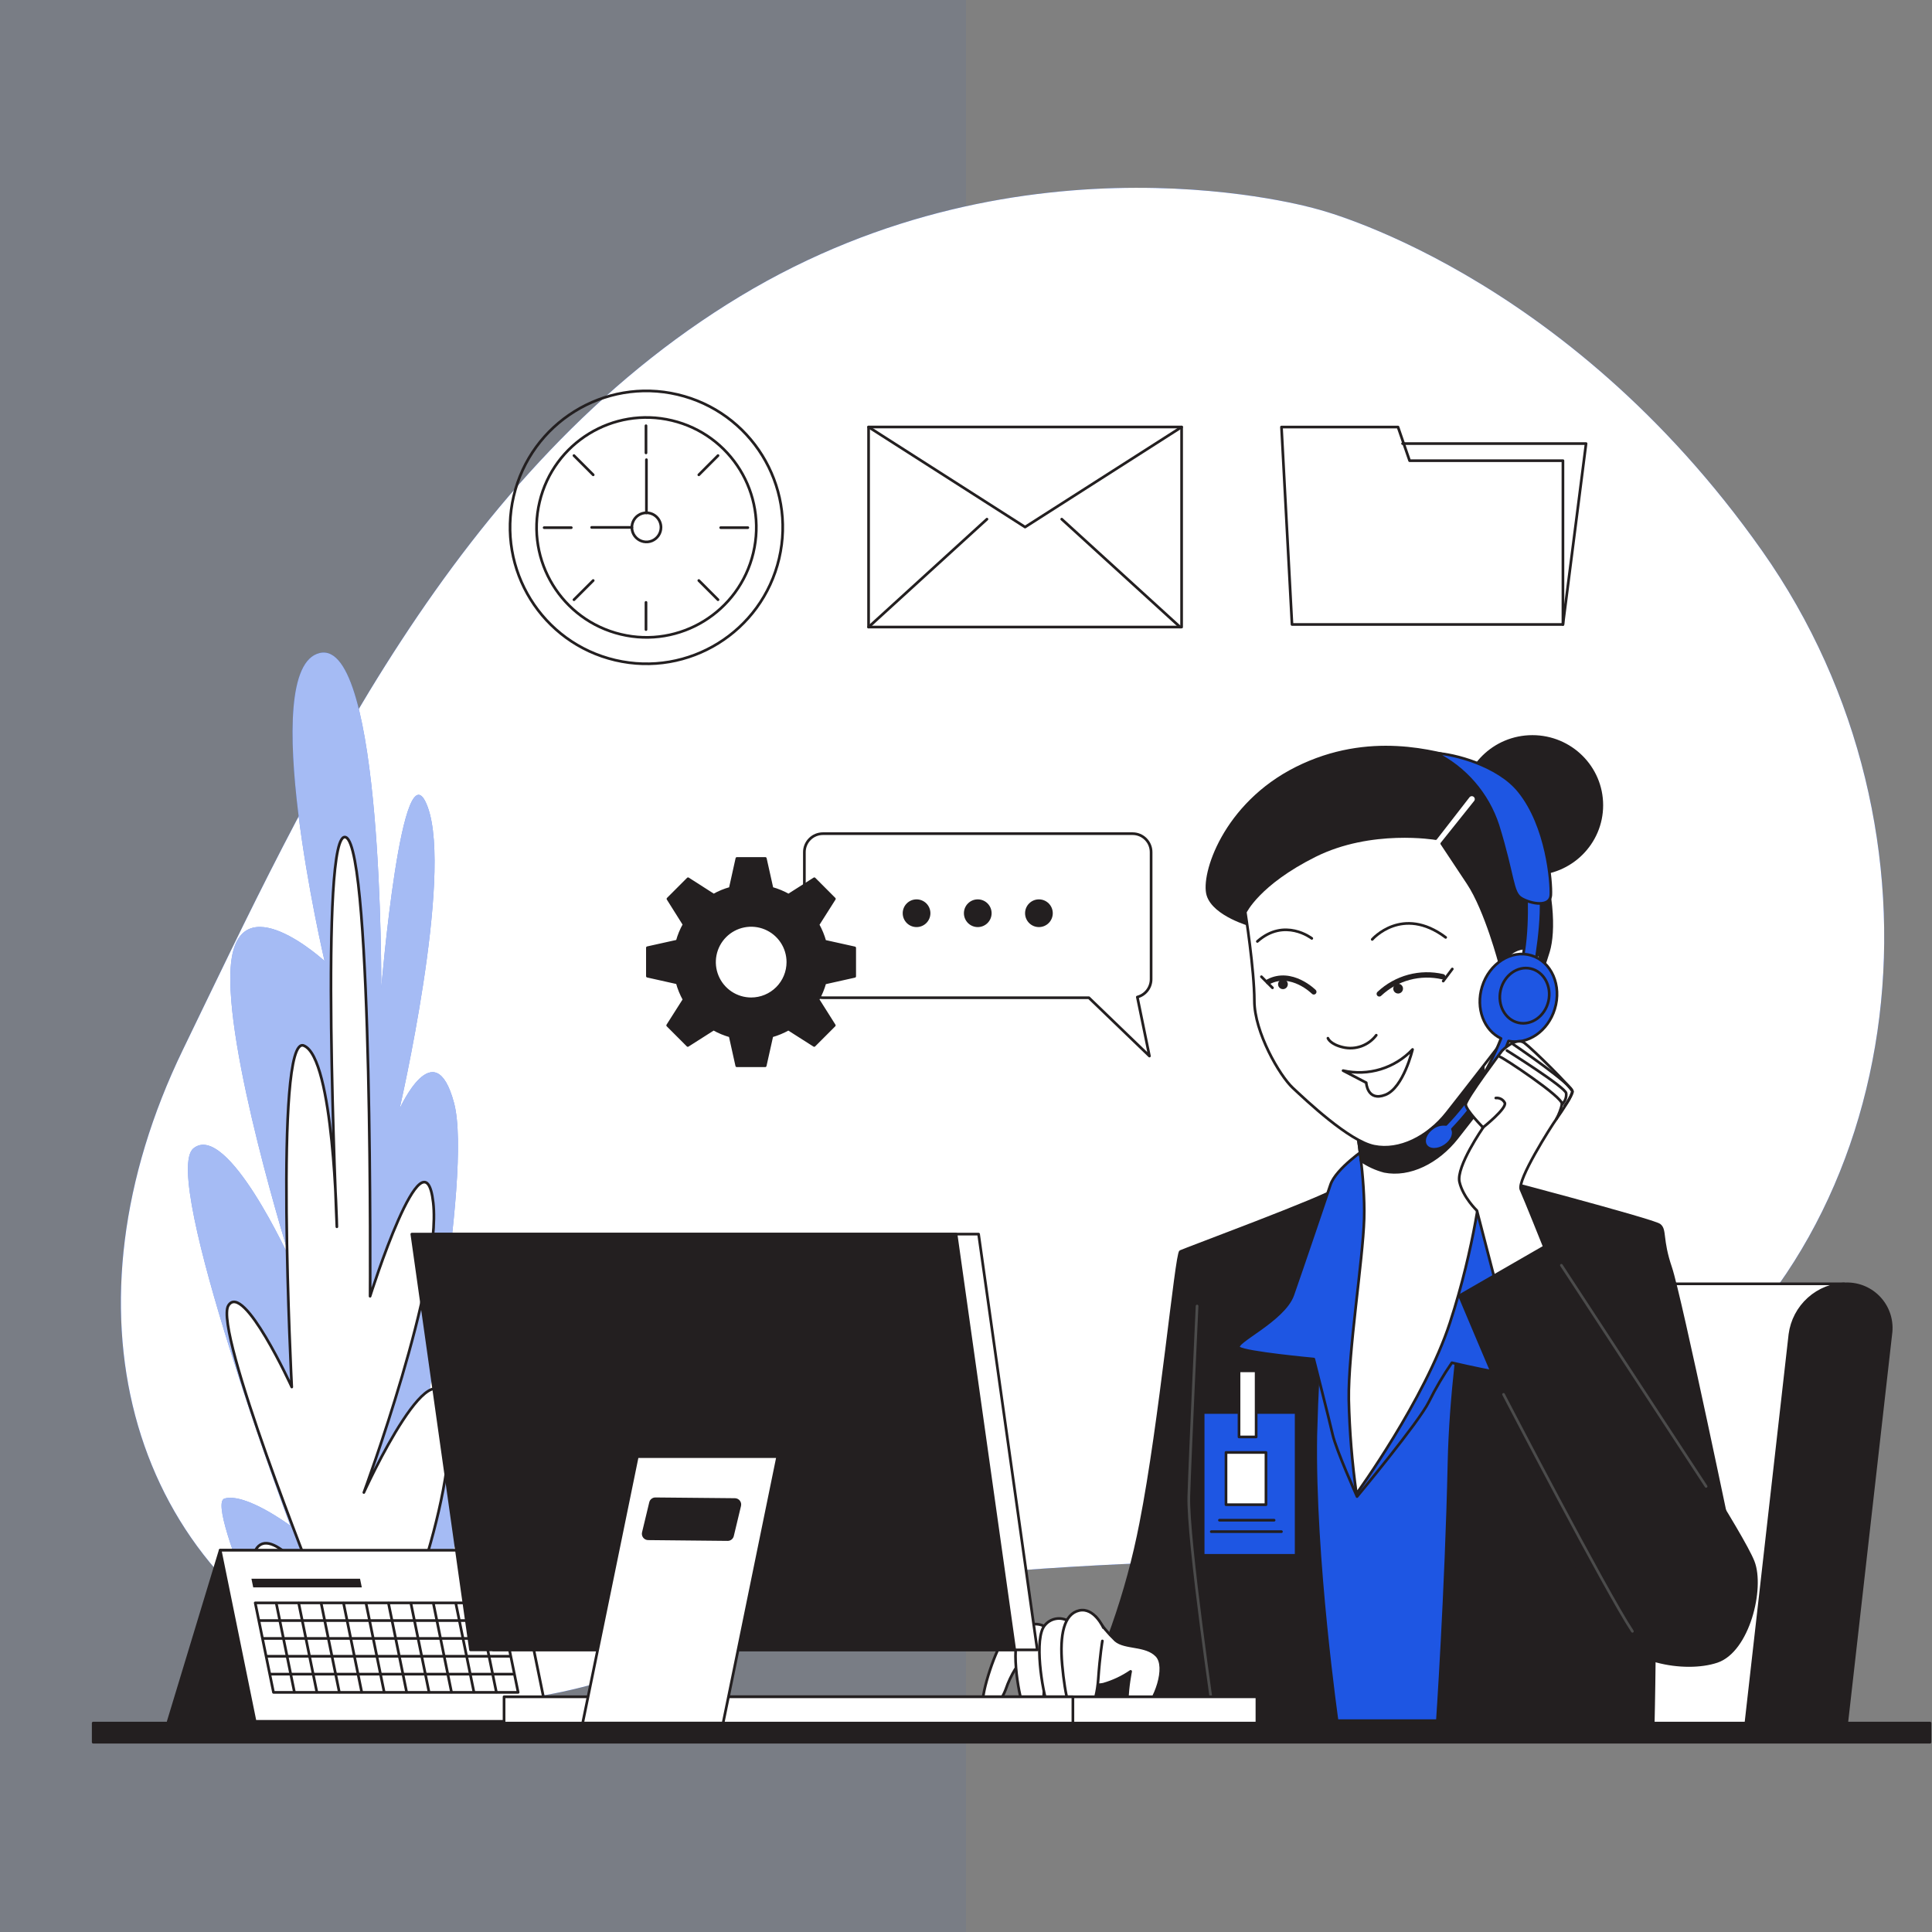 <svg xmlns="http://www.w3.org/2000/svg" width="720" height="720" viewBox="0 0 720 720" fill="none"><rect x="0" y="0" width="720" height="720" fill="#808080" stroke="none"/><path opacity="0.06" d="M0 0H360V720H0V0Z" fill="#1E56E3"></path><g clip-path="url(#clip0_2021_3618)"><path d="M490.554 77.858C490.554 77.858 382.544 46.029 275.857 110.408C169.17 174.787 114.849 294.819 68.189 391.145C21.53 487.471 47.382 581.81 128.216 621.438C209.051 661.066 264.637 594.068 378.456 585.327C492.274 576.586 522.773 590.801 617.607 524.112C712.441 457.422 730.485 310.064 656.708 205.321C582.932 100.578 490.554 77.858 490.554 77.858Z" fill="#1E56E3"></path><path d="M490.554 77.858C490.554 77.858 382.544 46.029 275.857 110.408C169.17 174.787 114.849 294.819 68.189 391.145C21.53 487.471 47.382 581.81 128.216 621.438C209.051 661.066 264.637 594.068 378.456 585.327C492.274 576.586 522.773 590.801 617.607 524.112C712.441 457.422 730.485 310.064 656.708 205.321C582.932 100.578 490.554 77.858 490.554 77.858Z" fill="white"></path><path d="M112.203 638.331C112.203 638.331 75.778 560.694 83.689 558.457C91.601 556.22 108.188 568.581 108.188 568.581C108.188 568.581 59.514 438.057 72.116 427.933C84.719 417.809 108.247 469.621 108.247 469.621C108.247 469.621 83.116 389.673 86.071 359.257C89.027 328.841 120.952 358.139 120.952 358.139C120.952 358.139 95.38 248.996 119.129 243.36C142.878 237.724 142.084 368.248 142.084 368.248C142.084 368.248 149.878 274.851 159.392 300.735C168.906 326.619 148.907 413.247 148.907 413.247C148.907 413.247 161.951 383.993 169.2 410.996C176.45 437.998 154.789 547.141 154.789 547.141C154.789 547.141 173.2 529.144 174.921 551.644C176.641 574.143 136.805 643.908 136.805 643.908L114.261 646.204L112.203 638.331Z" fill="#1E56E3"></path><path opacity="0.6" d="M112.203 638.331C112.203 638.331 75.778 560.694 83.689 558.457C91.601 556.22 108.188 568.581 108.188 568.581C108.188 568.581 59.514 438.057 72.116 427.933C84.719 417.809 108.247 469.621 108.247 469.621C108.247 469.621 83.116 389.673 86.071 359.257C89.027 328.841 120.952 358.139 120.952 358.139C120.952 358.139 95.38 248.996 119.129 243.36C142.878 237.724 142.084 368.248 142.084 368.248C142.084 368.248 149.878 274.851 159.392 300.735C168.906 326.619 148.907 413.247 148.907 413.247C148.907 413.247 161.951 383.993 169.2 410.996C176.45 437.998 154.789 547.141 154.789 547.141C154.789 547.141 173.2 529.144 174.921 551.644C176.641 574.143 136.805 643.908 136.805 643.908L114.261 646.204L112.203 638.331Z" fill="white"></path><path d="M119.967 641.789C119.967 641.789 89.615 587.784 95.233 577.646C100.85 567.507 117.717 591.154 117.717 591.154C117.717 591.154 79.484 495.505 85.116 486.514C90.748 477.523 108.732 516.901 108.732 516.901C108.732 516.901 102.012 385.185 113.217 389.674C124.423 394.162 125.54 457.187 125.54 457.187C125.54 457.187 118.805 307.548 128.923 312.051C139.04 316.554 137.922 483.071 137.922 483.071C137.922 483.071 158.157 418.927 161.451 448.181C164.745 477.435 135.599 556.206 135.599 556.206C135.599 556.206 163.774 494.313 167.2 527.011C170.627 559.708 144.657 620.335 144.657 620.335C144.657 620.335 154.774 595.583 154.774 609.077C154.774 622.571 146.907 639.464 146.907 639.464" fill="white"></path><path d="M119.967 641.789C119.967 641.789 89.615 587.784 95.233 577.646C100.85 567.507 117.717 591.154 117.717 591.154C117.717 591.154 79.484 495.505 85.116 486.514C90.748 477.523 108.732 516.901 108.732 516.901C108.732 516.901 102.012 385.185 113.217 389.674C124.423 394.162 125.54 457.187 125.54 457.187C125.54 457.187 118.805 307.548 128.923 312.051C139.04 316.554 137.922 483.071 137.922 483.071C137.922 483.071 158.157 418.927 161.451 448.181C164.745 477.435 135.599 556.206 135.599 556.206C135.599 556.206 163.774 494.313 167.2 527.011C170.627 559.708 144.657 620.334 144.657 620.334C144.657 620.334 154.774 595.583 154.774 609.077C154.774 622.571 146.907 639.464 146.907 639.464" stroke="#231F20" stroke-linecap="round" stroke-linejoin="round"></path><path d="M82.057 577.719L62.69 641.583H115.144L135.099 578.072L82.057 577.719Z" fill="#231F20" stroke="#231F20" stroke-linecap="round" stroke-linejoin="round"></path><path d="M204.375 641.494H95.056L82.057 577.719H191.361L204.375 641.494Z" fill="white" stroke="#231F20" stroke-linecap="round" stroke-linejoin="round"></path><path d="M193.096 630.693H101.924L95.115 597.349H186.288L193.096 630.693Z" stroke="#231F20" stroke-linecap="round" stroke-linejoin="round"></path><path d="M102.953 597.467L109.703 630.561" stroke="#231F20" stroke-linecap="round" stroke-linejoin="round"></path><path d="M111.32 597.467L118.07 630.561" stroke="#231F20" stroke-linecap="round" stroke-linejoin="round"></path><path d="M119.688 597.467L126.437 630.561" stroke="#231F20" stroke-linecap="round" stroke-linejoin="round"></path><path d="M128.04 597.467L134.79 630.561" stroke="#231F20" stroke-linecap="round" stroke-linejoin="round"></path><path d="M136.407 597.467L143.157 630.561" stroke="#231F20" stroke-linecap="round" stroke-linejoin="round"></path><path d="M144.774 597.467L151.524 630.561" stroke="#231F20" stroke-linecap="round" stroke-linejoin="round"></path><path d="M153.127 597.467L159.877 630.561" stroke="#231F20" stroke-linecap="round" stroke-linejoin="round"></path><path d="M161.495 597.467L168.244 630.561" stroke="#231F20" stroke-linecap="round" stroke-linejoin="round"></path><path d="M169.862 597.467L176.612 630.561" stroke="#231F20" stroke-linecap="round" stroke-linejoin="round"></path><path d="M178.214 597.467L184.964 630.561" stroke="#231F20" stroke-linecap="round" stroke-linejoin="round"></path><path d="M96.674 603.941H187.332" stroke="#231F20" stroke-linecap="round" stroke-linejoin="round"></path><path d="M98.041 610.593H188.685" stroke="#231F20" stroke-linecap="round" stroke-linejoin="round"></path><path d="M99.394 617.244H190.037" stroke="#231F20" stroke-linecap="round" stroke-linejoin="round"></path><path d="M100.747 623.896H191.405" stroke="#231F20" stroke-linecap="round" stroke-linejoin="round"></path><path d="M134.834 591.566H94.365L93.703 588.343H134.172L134.834 591.566Z" fill="#231F20"></path><path d="M687.281 478.45H555.433C549.229 478.597 543.282 480.959 538.665 485.109C534.048 489.26 531.066 494.925 530.258 501.082L514.082 644.158H668.487L687.281 478.45Z" fill="white" stroke="#231F20" stroke-linecap="round" stroke-linejoin="round"></path><path d="M687.972 478.45C682.817 478.571 677.876 480.534 674.041 483.983C670.206 487.432 667.73 492.14 667.061 497.256L650.429 644.158H687.986L704.633 497.256C704.976 494.888 704.798 492.474 704.113 490.181C703.427 487.889 702.251 485.774 700.664 483.983C699.078 482.193 697.121 480.77 694.928 479.814C692.736 478.859 690.362 478.393 687.972 478.45Z" fill="#231F20" stroke="#231F20" stroke-linecap="round" stroke-linejoin="round"></path><path d="M512.715 435.467C503.449 442.087 493.434 447.59 482.878 451.859C464.158 459.658 456.629 462.013 456.629 462.013L461.82 641.244H597.726C597.726 641.244 580.3 528.864 580.3 491.149C580.3 453.434 581.859 446.076 581.859 446.076L537.155 434.628L512.715 435.467Z" fill="#1E56E3" stroke="#231F20" stroke-linecap="round" stroke-linejoin="round"></path><path d="M497.892 443.016C493.654 473.457 491.141 504.113 490.363 534.839C489.583 580.882 498.421 642.26 498.421 642.26H398.852C411.234 618.821 420.089 593.681 425.13 567.653C432.483 530.38 438.365 467.193 439.924 466.413C441.483 465.633 494.26 446.076 497.892 443.016Z" fill="#231F20" stroke="#231F20" stroke-linecap="round" stroke-linejoin="round"></path><path d="M452.673 642.274C452.673 642.274 442.527 573.598 443.041 557.47C443.556 541.343 446.115 486.72 446.115 486.72" stroke="#4B4B4B" stroke-linecap="round" stroke-linejoin="round"></path><path d="M553.787 438.336C553.787 438.336 541.052 496.858 540.008 544.992C538.964 593.125 535.596 642.539 535.596 642.539H616.107C616.107 642.539 617.152 598.57 616.107 583.487C615.063 568.404 615.063 571.523 615.063 571.523L646.268 579.587C646.268 579.587 626.239 483.07 622.607 472.416C618.975 461.763 620.784 458.363 618.446 456.539C616.107 454.714 553.787 438.336 553.787 438.336Z" fill="#231F20" stroke="#231F20" stroke-linecap="round" stroke-linejoin="round"></path><path d="M408.366 602.484C410.465 605.704 412.933 608.667 415.719 611.314C419.292 614.374 426.954 612.785 431.027 616.964C435.1 621.143 430.645 633.901 425.498 638.36C416.675 645.968 421.351 622.88 421.351 622.88C418.24 625.014 414.803 626.629 411.175 627.662C406.175 628.81 393.308 624.896 388.999 624.719C384.691 624.542 378.706 623.718 376.412 618.921C374.118 614.124 388.352 608.341 394.676 606.045C399.142 604.511 403.719 603.321 408.366 602.484Z" fill="white" stroke="#231F20" stroke-linecap="round" stroke-linejoin="round"></path><path d="M381.132 609.253C379.772 608.89 378.336 608.934 377.001 609.378C375.665 609.823 374.489 610.649 373.618 611.755C370.677 615.625 364.794 633.107 366.515 636.476C368.236 639.846 372.691 635.123 374.809 629.575C375.712 626.901 376.916 624.339 378.397 621.938C378.397 621.938 380.72 623.071 382.353 620.04C383.985 617.008 385.632 612.461 381.132 609.253Z" fill="white" stroke="#231F20" stroke-linecap="round" stroke-linejoin="round"></path><path d="M389.455 606.207C388.031 605.387 386.366 605.085 384.744 605.353C383.123 605.621 381.644 606.443 380.559 607.679C376.426 612.093 379.265 630.649 381.456 636.329C383.647 642.009 387.794 641.303 388.411 637.801C389.029 634.299 389.735 616.832 389.955 612.785C390.138 610.58 389.969 608.359 389.455 606.207Z" fill="white" stroke="#231F20" stroke-linecap="round" stroke-linejoin="round"></path><path d="M398.278 604.206C396.872 603.32 395.19 602.981 393.551 603.252C391.911 603.523 390.428 604.386 389.382 605.678C385.279 610.343 388.308 629.973 390.558 636.006C392.808 642.039 396.955 641.333 397.543 637.58C398.131 633.828 398.661 615.39 398.837 611.093C398.987 608.783 398.799 606.462 398.278 604.206Z" fill="white" stroke="#231F20" stroke-linecap="round" stroke-linejoin="round"></path><path d="M411.19 606.59C411.19 606.59 407.763 598.923 402.175 600.189C396.587 601.454 394.823 609.018 395.852 620.496C396.881 631.974 399.028 641.097 402.146 641.421C405.263 641.745 408.66 634.814 409.278 625.852C409.896 616.891 410.822 611.534 410.822 611.534" fill="white"></path><path d="M411.19 606.59C411.19 606.59 407.763 598.923 402.175 600.189C396.587 601.454 394.823 609.018 395.852 620.496C396.881 631.974 399.028 641.097 402.146 641.421C405.263 641.745 408.66 634.814 409.278 625.852C409.896 616.891 410.822 611.534 410.822 611.534" stroke="#231F20" stroke-linecap="round" stroke-linejoin="round"></path><path d="M483.04 526.393H448.379V579.632H483.04V526.393Z" fill="#1E56E3" stroke="#231F20" stroke-linecap="round" stroke-linejoin="round"></path><path d="M468.128 510.867H461.746V535.5H468.128V510.867Z" fill="white" stroke="#231F20" stroke-linecap="round" stroke-linejoin="round"></path><path d="M471.79 541.284H456.894V560.752H471.79V541.284Z" fill="white" stroke="#231F20" stroke-linecap="round" stroke-linejoin="round"></path><path d="M454.453 566.535H474.819" stroke="#231F20" stroke-linecap="round" stroke-linejoin="round"></path><path d="M451.409 570.803H477.555" stroke="#231F20" stroke-linecap="round" stroke-linejoin="round"></path><path d="M509.082 427.932C509.082 427.932 497.892 435.466 495.848 441.456C493.804 447.445 485.186 472.931 481.804 482.555C478.422 492.179 459.187 500.508 461.79 502.332C464.393 504.157 489.612 506.482 489.612 506.482C489.612 506.482 495.333 528.864 496.627 534.588C497.921 540.312 505.729 557.735 505.729 557.735C505.729 557.735 528.861 529.894 532.508 522.419C535.013 517.363 537.878 512.495 541.081 507.851C541.081 507.851 550.963 510.19 557.257 511.235C563.55 512.28 580.653 513.825 579.873 510.97C579.094 508.115 570.521 495.622 567.139 483.394C563.756 471.166 565.83 444.369 561.683 433.965C557.536 423.562 548.448 422.002 545.301 421.222C542.154 420.442 513.759 423.503 509.082 427.932Z" fill="#1E56E3" stroke="#231F20" stroke-linecap="round" stroke-linejoin="round"></path><path d="M505.435 419.869C505.435 419.869 508.818 438.852 508.376 454.2C507.935 469.548 502.391 503.893 502.656 521.581C502.92 533.33 503.872 545.054 505.509 556.691C505.509 556.691 530.993 521.581 540.346 492.959C549.698 464.338 552.301 439.896 552.301 438.072C552.301 436.247 552.816 393.853 552.816 393.853C552.816 393.853 525.714 422.209 505.435 419.869Z" fill="white" stroke="#231F20" stroke-linecap="round" stroke-linejoin="round"></path><path d="M552.536 411.849C552.639 402.314 552.742 393.853 552.742 393.853C552.742 393.853 525.714 422.209 505.436 419.869C505.436 419.869 506.391 425.211 507.2 432.524C509.852 434.342 512.797 435.691 515.906 436.512C525.288 438.395 535.802 433.142 542.934 424.122C545.566 420.796 549.051 416.264 552.536 411.849Z" fill="#231F20" stroke="#231F20" stroke-linecap="round" stroke-linejoin="round"></path><path d="M571.08 325.706C585.366 325.706 596.946 314.236 596.946 300.087C596.946 285.938 585.366 274.468 571.08 274.468C556.794 274.468 545.213 285.938 545.213 300.087C545.213 314.236 556.794 325.706 571.08 325.706Z" fill="#231F20" stroke="#231F20" stroke-linecap="round" stroke-linejoin="round"></path><path d="M466.334 344.836C466.334 344.836 452.452 341.069 450.158 333.564C447.864 326.059 456.173 299.719 483.201 286.225C510.229 272.731 535.022 280.207 545.904 283.209C556.786 286.21 564.683 291.861 571.815 311.771C578.947 331.68 579.315 347.087 577.065 354.592C575.727 359.079 574.096 363.474 572.183 367.747C572.183 367.747 558.301 369.219 554.536 363.612C550.772 358.006 552.286 329.767 536.14 323.043C519.994 316.318 489.216 320.1 481.731 326.795C474.246 333.49 466.334 344.836 466.334 344.836Z" fill="#231F20" stroke="#231F20" stroke-linecap="round" stroke-linejoin="round"></path><path d="M464.084 339.95C464.084 339.95 467.467 361.361 467.467 373.001C467.467 384.641 476.849 400.813 481.731 405.374C486.613 409.936 502.759 425.284 512.141 427.167C521.523 429.051 532.037 423.783 539.169 414.763C546.302 405.742 560.198 387.716 560.198 387.716C563.297 388.061 566.418 387.312 569.023 385.598C571.628 383.883 573.552 381.312 574.462 378.328C578.227 367.424 576.344 355.034 569.962 353.533C563.58 352.032 559.08 359.536 559.08 359.536C559.08 359.536 553.816 339.259 547.066 329.105L537.302 314.39L549.757 298.807C549.893 298.637 549.993 298.442 550.051 298.233C550.108 298.023 550.123 297.804 550.092 297.589C550.062 297.374 549.988 297.167 549.875 296.982C549.761 296.796 549.611 296.636 549.434 296.511C549.099 296.271 548.684 296.169 548.276 296.227C547.868 296.284 547.498 296.497 547.243 296.82L535.052 312.521C535.052 312.521 511.024 308.386 489.995 318.908C468.967 329.429 464.084 339.95 464.084 339.95Z" fill="white" stroke="#231F20" stroke-linecap="round" stroke-linejoin="round"></path><path d="M541.228 361.111L537.846 365.615" stroke="#231F20" stroke-linecap="round" stroke-linejoin="round"></path><path d="M494.877 386.907C494.877 386.907 495.627 389.158 500.509 390.292C502.787 390.822 505.17 390.678 507.368 389.879C509.566 389.08 511.485 387.658 512.891 385.788" stroke="#231F20" stroke-linecap="round" stroke-linejoin="round"></path><path d="M500.524 398.988C505.153 400.033 509.975 399.855 514.515 398.473C519.055 397.09 523.157 394.549 526.42 391.101C526.42 391.101 523.052 405.374 516.288 408.008C509.524 410.642 509.156 403.491 509.156 403.491L500.524 398.988Z" stroke="#231F20" stroke-linecap="round" stroke-linejoin="round"></path><path d="M514.023 370.383C517.134 367.451 520.921 365.334 525.046 364.22C529.171 363.106 533.507 363.029 537.67 363.995" stroke="#231F20" stroke-width="2" stroke-linecap="round" stroke-linejoin="round"></path><path d="M489.613 369.632C489.613 369.632 481.363 361.36 472.716 365.864" stroke="#231F20" stroke-width="2" stroke-linecap="round" stroke-linejoin="round"></path><path d="M470.099 363.995L474.216 368.131" stroke="#231F20" stroke-linecap="round" stroke-linejoin="round"></path><path d="M511.391 350.09C511.391 350.09 522.582 337.183 538.758 349.34" stroke="#231F20" stroke-linecap="round" stroke-linejoin="round"></path><path d="M488.863 349.708C488.863 349.708 478.731 341.819 468.584 350.841" stroke="#231F20" stroke-linecap="round" stroke-linejoin="round"></path><path d="M522.861 368.366C522.876 368.733 522.779 369.096 522.585 369.407C522.39 369.718 522.106 369.963 521.77 370.11C521.434 370.257 521.062 370.3 520.701 370.232C520.341 370.163 520.009 369.988 519.75 369.729C519.491 369.469 519.315 369.137 519.247 368.777C519.179 368.416 519.222 368.043 519.369 367.707C519.516 367.37 519.761 367.086 520.072 366.891C520.383 366.697 520.745 366.6 521.111 366.615C521.57 366.633 522.004 366.823 522.329 367.148C522.653 367.472 522.843 367.907 522.861 368.366Z" fill="#231F20"></path><path d="M479.937 366.792C479.94 367.153 479.835 367.507 479.637 367.81C479.438 368.112 479.154 368.348 478.821 368.488C478.489 368.629 478.121 368.667 477.767 368.598C477.412 368.529 477.086 368.357 476.829 368.102C476.573 367.847 476.398 367.522 476.326 367.168C476.255 366.813 476.29 366.446 476.427 366.111C476.565 365.777 476.799 365.491 477.099 365.29C477.399 365.089 477.752 364.981 478.113 364.981C478.595 364.981 479.056 365.172 479.398 365.511C479.739 365.85 479.933 366.31 479.937 366.792Z" fill="#231F20"></path><path d="M568.654 330.15C568.654 330.15 569.948 347.058 566.83 359.802L571.771 361.361C571.771 361.361 575.668 341.849 573.844 330.93L568.654 330.15Z" fill="#1E56E3" stroke="#231F20" stroke-linecap="round" stroke-linejoin="round"></path><path d="M535.066 280.692C540.503 283.407 545.347 287.172 549.32 291.772C553.293 296.371 556.315 301.713 558.213 307.489C564.183 326.736 563.403 332.725 567.036 334.8C570.668 336.875 577.697 338.185 577.947 333.505C578.197 328.826 576.579 307.945 566.183 294.996C558.389 285.136 541.566 280.957 535.066 280.692Z" fill="#1E56E3" stroke="#231F20" stroke-linecap="round" stroke-linejoin="round"></path><path d="M570.712 356.078C563.227 353.782 555.007 359.021 552.331 367.718C549.86 375.767 553.007 383.978 559.389 387.009C554.703 398.924 547.735 409.806 538.875 419.044C537.151 418.832 535.409 419.273 533.993 420.281C531.317 422.09 530.14 425.048 531.39 426.902C532.64 428.756 535.802 428.786 538.493 426.991C541.184 425.195 542.14 422.576 541.287 420.781C550.346 411.319 557.451 400.163 562.198 387.951C569.344 389.423 576.903 384.302 579.418 376.017C582.094 367.306 578.197 358.374 570.712 356.078Z" fill="#1E56E3" stroke="#231F20" stroke-linecap="round" stroke-linejoin="round"></path><path d="M577.065 373.089C575.8 378.651 570.786 382.271 565.859 381.153C560.933 380.035 557.963 374.605 559.227 369.042C560.492 363.48 565.506 359.86 570.433 360.964C575.359 362.067 578.329 367.512 577.065 373.089Z" fill="#1E56E3" stroke="#231F20" stroke-linecap="round" stroke-linejoin="round"></path><path d="M575.624 464.868C575.624 464.868 568.344 446.665 566.8 443.28C565.256 439.896 577.976 419.868 580.035 416.999C582.094 414.129 586.005 408.17 586.005 406.86C586.005 405.551 571.197 390.982 568.065 388.643C564.933 386.303 559.757 391.586 559.757 391.586C559.757 391.586 546.242 409.538 546.242 411.613C546.242 413.688 552.727 420.192 552.727 420.192C552.727 420.192 542.596 434.76 543.904 440.484C545.213 446.209 550.404 451.153 550.404 451.153L557.683 479.244L575.624 464.868Z" fill="white" stroke="#231F20" stroke-linecap="round" stroke-linejoin="round"></path><path d="M552.742 420.119C552.742 420.119 561.565 413.099 560.801 411.025C560.498 410.409 560.011 409.902 559.408 409.575C558.804 409.248 558.114 409.117 557.433 409.2" stroke="#231F20" stroke-linecap="round" stroke-linejoin="round"></path><path d="M558.992 393.853C559.772 393.853 582.638 408.936 582.124 411.511C581.669 413.412 580.972 415.247 580.05 416.97" stroke="#231F20" stroke-linecap="round" stroke-linejoin="round"></path><path d="M561.595 391.513C561.595 391.513 583.167 405.036 583.653 407.376C583.749 408.144 583.658 408.925 583.386 409.65C583.115 410.376 582.671 411.024 582.094 411.54" stroke="#231F20" stroke-linecap="round" stroke-linejoin="round"></path><path d="M563.933 389.173C563.933 389.173 586.55 404.521 585.991 406.831C585.371 408.725 584.404 410.487 583.138 412.026" stroke="#231F20" stroke-linecap="round" stroke-linejoin="round"></path><path d="M578.741 462.793L543.904 482.865C543.904 482.865 589.138 590.55 597.461 605.118C605.784 619.687 628.136 623.071 639.841 619.172C651.547 615.272 657.252 591.86 653.355 581.971C649.459 572.083 621.372 528.864 607.872 507.262C594.373 485.66 578.741 462.793 578.741 462.793Z" fill="#231F20" stroke="#231F20" stroke-linecap="round" stroke-linejoin="round"></path><path d="M560.33 519.652C560.33 519.652 598.564 593.228 608.357 607.944" stroke="#4B4B4B" stroke-linecap="round" stroke-linejoin="round"></path><path d="M581.888 471.534L635.812 553.939" stroke="#4B4B4B" stroke-linecap="round" stroke-linejoin="round"></path><path d="M428.983 364.937V317.568C428.983 315.742 428.258 313.99 426.967 312.699C425.677 311.407 423.926 310.682 422.101 310.682H306.65C304.825 310.682 303.074 311.407 301.784 312.699C300.493 313.99 299.768 315.742 299.768 317.568V364.937C299.768 366.763 300.493 368.515 301.784 369.806C303.074 371.098 304.825 371.823 306.65 371.823H405.793L428.365 393.558L423.851 371.573C425.318 371.187 426.616 370.328 427.544 369.127C428.472 367.927 428.978 366.454 428.983 364.937Z" fill="white" stroke="#231F20" stroke-linecap="round" stroke-linejoin="round"></path><path d="M341.575 345.498C344.426 345.498 346.737 343.186 346.737 340.333C346.737 337.48 344.426 335.168 341.575 335.168C338.724 335.168 336.414 337.48 336.414 340.333C336.414 343.186 338.724 345.498 341.575 345.498Z" fill="#231F20"></path><path d="M364.383 345.498C367.233 345.498 369.544 343.186 369.544 340.333C369.544 337.48 367.233 335.168 364.383 335.168C361.532 335.168 359.221 337.48 359.221 340.333C359.221 343.186 361.532 345.498 364.383 345.498Z" fill="#231F20"></path><path d="M387.176 345.498C390.027 345.498 392.338 343.186 392.338 340.333C392.338 337.48 390.027 335.168 387.176 335.168C384.326 335.168 382.015 337.48 382.015 340.333C382.015 343.186 384.326 345.498 387.176 345.498Z" fill="#231F20"></path><path d="M318.517 363.848V353.253L307.385 350.781C306.779 348.629 305.925 346.555 304.841 344.6L310.944 334.977L303.474 327.486L293.857 333.608C291.913 332.514 289.844 331.659 287.695 331.062L285.21 319.923H274.622L272.152 331.062C269.997 331.656 267.923 332.511 265.975 333.608L256.417 327.486L248.932 334.977L254.946 344.541C253.85 346.49 252.996 348.566 252.402 350.722L241.271 353.194V363.789L252.402 366.276C252.994 368.447 253.848 370.537 254.946 372.5L248.829 382.124L256.314 389.614L265.931 383.493C267.881 384.588 269.954 385.448 272.107 386.053L274.578 397.178H285.166L287.651 386.053C289.798 385.445 291.866 384.586 293.812 383.493L303.43 389.614L310.915 382.124L304.841 372.5C305.923 370.549 306.776 368.481 307.385 366.335L318.517 363.848ZM279.945 372.235C277.24 372.235 274.596 371.433 272.347 369.929C270.098 368.425 268.346 366.288 267.31 363.787C266.275 361.287 266.005 358.535 266.532 355.88C267.06 353.226 268.362 350.787 270.275 348.873C272.188 346.96 274.624 345.656 277.277 345.128C279.93 344.6 282.68 344.871 285.179 345.907C287.678 346.943 289.814 348.697 291.316 350.947C292.819 353.198 293.621 355.844 293.621 358.55C293.621 360.347 293.267 362.127 292.58 363.787C291.893 365.448 290.886 366.956 289.616 368.227C288.346 369.498 286.838 370.506 285.179 371.194C283.52 371.881 281.741 372.235 279.945 372.235Z" fill="#231F20" stroke="#231F20" stroke-linecap="round" stroke-linejoin="round"></path><path d="M225.198 642.157H468.423V632.342H225.198V642.157Z" fill="white" stroke="#231F20" stroke-linecap="round" stroke-linejoin="round"></path><path d="M187.846 642.157H399.837V632.342H187.846V642.157Z" fill="white" stroke="#231F20" stroke-linecap="round" stroke-linejoin="round"></path><path d="M183.744 614.86H386.559L364.692 459.924H161.877L183.744 614.86Z" fill="white" stroke="#231F20" stroke-linecap="round" stroke-linejoin="round"></path><path d="M175.347 614.86H378.162L356.295 459.924H153.48L175.347 614.86Z" fill="#231F20" stroke="#231F20" stroke-linecap="round" stroke-linejoin="round"></path><path d="M237.491 542.844L217.139 642.142H269.475L289.827 542.844H237.491ZM272.99 572.274C272.905 572.691 272.678 573.065 272.348 573.334C272.018 573.602 271.606 573.747 271.181 573.746L241.535 573.451C241.258 573.448 240.984 573.382 240.736 573.258C240.487 573.135 240.269 572.957 240.098 572.738C239.928 572.519 239.808 572.265 239.749 571.993C239.69 571.722 239.692 571.441 239.756 571.171L242.432 560.031C242.517 559.614 242.744 559.24 243.074 558.972C243.403 558.703 243.816 558.558 244.241 558.56L273.901 558.839C274.178 558.845 274.449 558.912 274.696 559.037C274.943 559.161 275.159 559.339 275.328 559.558C275.497 559.777 275.615 560.03 275.674 560.301C275.732 560.571 275.73 560.851 275.666 561.12L272.99 572.274Z" fill="white" stroke="#231F20" stroke-linecap="round" stroke-linejoin="round"></path><path d="M34.735 649.265L719.265 649.265V642.142L34.735 642.142V649.265Z" fill="#231F20" stroke="#231F20" stroke-linecap="round" stroke-linejoin="round"></path><path d="M525.317 171.682L520.994 159.145H477.569L481.496 232.721H582.462V171.682H525.317Z" stroke="#231F20" stroke-linecap="round" stroke-linejoin="round"></path><path d="M582.462 232.721L591.079 165.311H522.7" stroke="#231F20" stroke-linecap="round" stroke-linejoin="round"></path><path d="M290.357 208.136C296.765 180.8 279.813 153.441 252.495 147.029C225.177 140.617 197.836 157.58 191.429 184.917C185.021 212.254 201.973 239.613 229.291 246.025C256.61 252.436 283.95 235.473 290.357 208.136Z" stroke="#231F20" stroke-linecap="round" stroke-linejoin="round"></path><path d="M280.727 206.083C285.986 184.078 272.423 161.973 250.433 156.711C228.443 151.448 206.353 165.021 201.094 187.026C195.835 209.031 209.398 231.135 231.388 236.398C253.378 241.661 275.468 228.088 280.727 206.083Z" stroke="#231F20" stroke-linecap="round" stroke-linejoin="round"></path><path d="M246.33 196.535C246.33 197.609 246.011 198.659 245.415 199.552C244.819 200.445 243.971 201.141 242.98 201.552C241.988 201.963 240.897 202.07 239.845 201.861C238.792 201.651 237.825 201.134 237.066 200.375C236.307 199.616 235.791 198.648 235.581 197.595C235.372 196.541 235.479 195.45 235.89 194.457C236.301 193.465 236.996 192.617 237.889 192.021C238.781 191.424 239.83 191.105 240.903 191.105C242.342 191.105 243.723 191.678 244.74 192.696C245.758 193.714 246.33 195.095 246.33 196.535Z" stroke="#231F20" stroke-linecap="round" stroke-linejoin="round"></path><path d="M240.741 158.659V168.783" stroke="#231F20" stroke-linecap="round" stroke-linejoin="round"></path><path d="M240.741 224.495V234.619" stroke="#231F20" stroke-linecap="round" stroke-linejoin="round"></path><path d="M213.904 169.783L221.066 176.95" stroke="#231F20" stroke-linecap="round" stroke-linejoin="round"></path><path d="M260.432 216.343L267.578 223.495" stroke="#231F20" stroke-linecap="round" stroke-linejoin="round"></path><path d="M202.787 196.639H212.904" stroke="#231F20" stroke-linecap="round" stroke-linejoin="round"></path><path d="M268.579 196.639H278.696" stroke="#231F20" stroke-linecap="round" stroke-linejoin="round"></path><path d="M213.904 223.495L221.066 216.343" stroke="#231F20" stroke-linecap="round" stroke-linejoin="round"></path><path d="M260.432 176.95L267.578 169.783" stroke="#231F20" stroke-linecap="round" stroke-linejoin="round"></path><path d="M235.477 196.551H220.492" stroke="#231F20" stroke-linecap="round" stroke-linejoin="round"></path><path d="M240.903 191.12V171.313" stroke="#231F20" stroke-linecap="round" stroke-linejoin="round"></path><path d="M440.351 159.13H323.694V233.692H440.351V159.13Z" stroke="#231F20" stroke-linecap="round" stroke-linejoin="round"></path><path d="M323.694 159.145L382.015 196.418L440.351 159.145" stroke="#231F20" stroke-linecap="round" stroke-linejoin="round"></path><path d="M323.694 233.691L367.81 193.475" stroke="#231F20" stroke-linecap="round" stroke-linejoin="round"></path><path d="M439.792 233.691L395.676 193.475" stroke="#231F20" stroke-linecap="round" stroke-linejoin="round"></path></g><defs><clipPath id="clip0_2021_3618"><rect width="686" height="580" fill="white" transform="translate(34 70)"></rect></clipPath></defs></svg>
